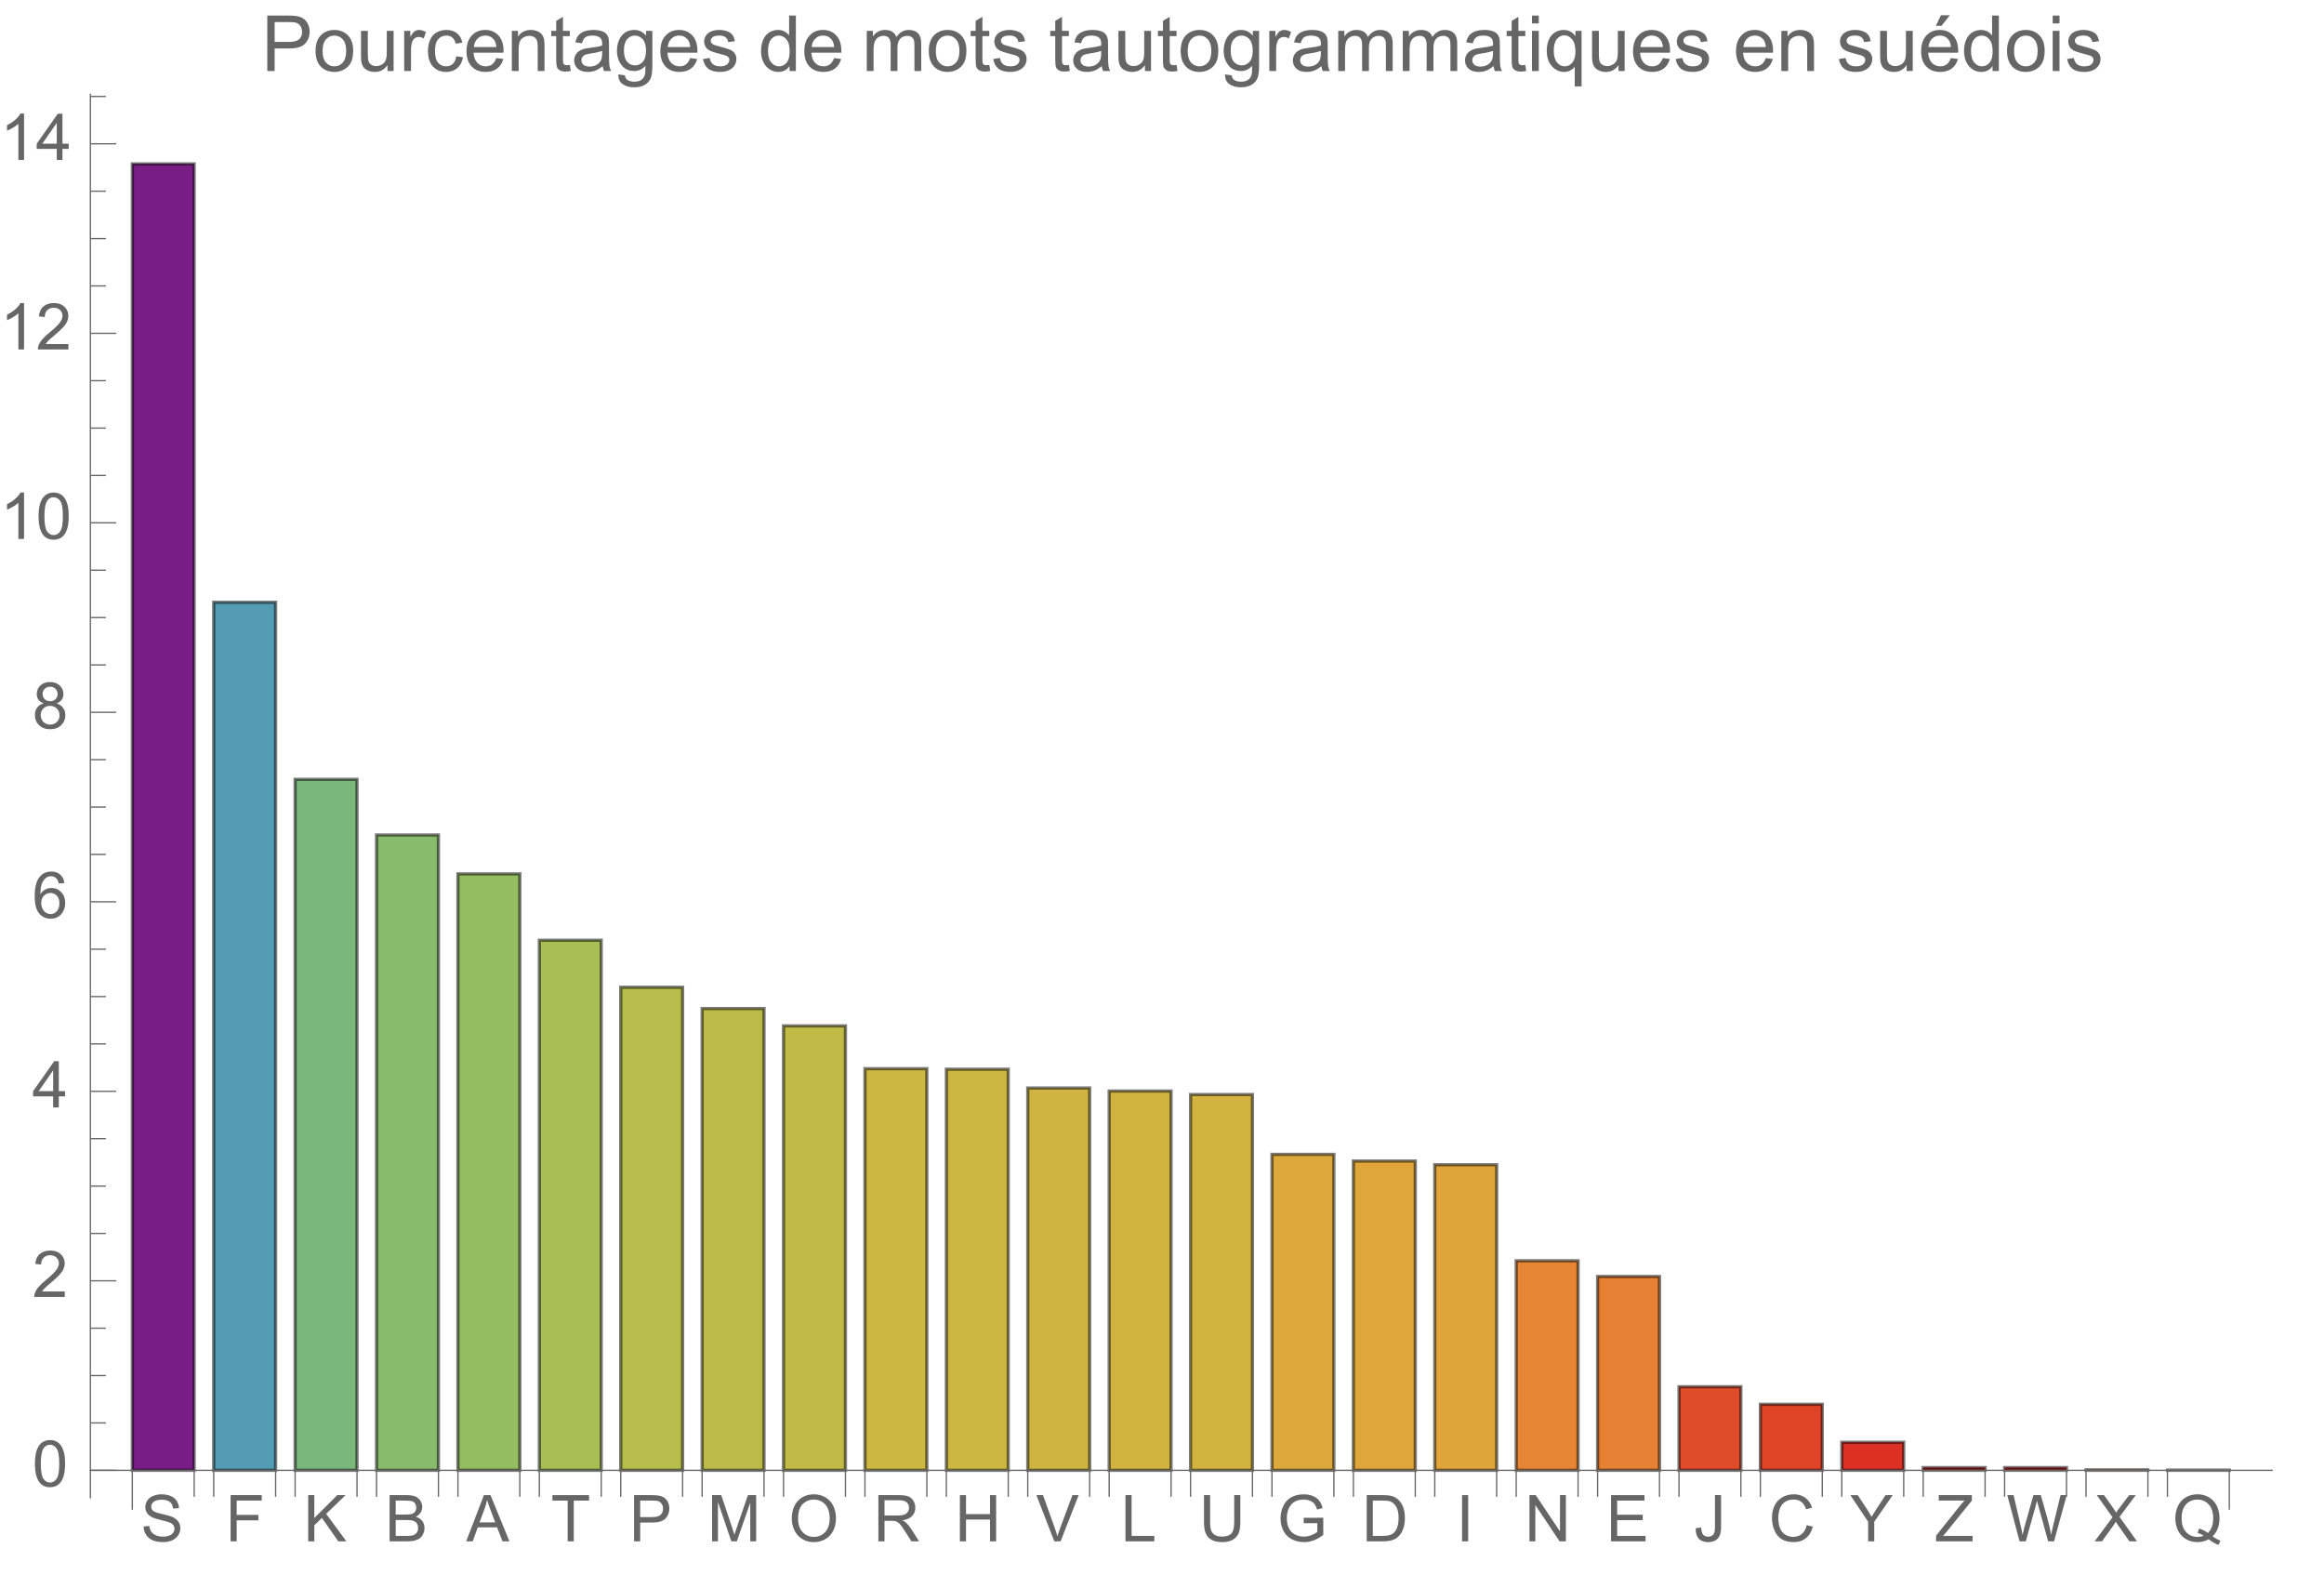 <svg preserveAspectRatio="xMidYMin" viewBox="0 0 360 244" xmlns="http://www.w3.org/2000/svg" xmlns:xlink="http://www.w3.org/1999/xlink"><symbol id="a" overflow="visible"><path d="m.449-2.301.895-.078c.043.359.141.652.293.883.156.23.395.414.723.555.324.145.691.215 1.098.215.363 0 .68-.055.957-.164.277-.105.484-.254.617-.441.137-.188.203-.391.203-.613 0-.223-.066-.418-.195-.586-.129-.168-.344-.309-.645-.422-.191-.074-.617-.191-1.273-.352-.66-.156-1.121-.305-1.383-.445-.34-.18-.598-.402-.766-.668-.168-.266-.25-.562-.25-.891 0-.359.102-.699.309-1.012.203-.312.504-.555.898-.715.395-.164.832-.246 1.312-.246.531 0 1 .086 1.402.258.406.172.719.422.938.754s.336.707.352 1.129l-.91.066c-.047-.453-.215-.793-.496-1.023-.281-.23-.695-.348-1.246-.348-.574 0-.992.105-1.254.316-.262.207-.391.461-.391.758 0 .258.09.469.277.637.184.164.66.336 1.43.508.77.176 1.297.328 1.582.457.418.191.727.434.926.73.195.293.297.633.297 1.016 0 .383-.109.742-.328 1.078-.219.336-.531.598-.941.785-.406.187-.867.281-1.379.281-.648 0-1.191-.094-1.629-.281-.438-.191-.781-.473-1.027-.852-.25-.379-.383-.809-.395-1.289zm0 0"/></symbol><symbol id="b" overflow="visible"><path d="m.82 0v-7.156h4.828v.844h-3.883v2.215h3.359v.848h-3.359v3.25zm0 0"/></symbol><symbol id="c" overflow="visible"><path d="m.734 0v-7.156h.945v3.547l3.555-3.547h1.285l-3.004 2.898 3.133 4.258h-1.25l-2.547-3.625-1.172 1.145v2.48zm0 0"/></symbol><symbol id="d" overflow="visible"><path d="m.734 0v-7.156h2.684c.547 0 .984.07 1.316.215.328.145.59.367.777.668.188.301.277.617.277.945 0 .305-.082.594-.246.867-.168.27-.418.484-.754.652.434.129.766.344 1 .648.234.309.348.668.348 1.086 0 .336-.07.645-.211.934s-.316.512-.527.668c-.207.156-.469.273-.781.352-.312.082-.699.121-1.156.121zm.945-4.148h1.547c.422 0 .723-.031.906-.086.238-.07.422-.188.543-.355.121-.168.184-.375.184-.625 0-.238-.059-.445-.172-.629-.113-.18-.277-.305-.488-.371-.211-.066-.574-.098-1.09-.098h-1.43zm0 3.305h1.781c.305 0 .523-.012.645-.035.219-.039.402-.105.547-.195.148-.09.27-.223.363-.398.094-.176.141-.375.141-.602 0-.27-.07-.5-.203-.695-.137-.199-.328-.336-.57-.418-.242-.078-.594-.117-1.047-.117h-1.656zm0 0"/></symbol><symbol id="e" overflow="visible"><path d="m-.016 0 2.75-7.156h1.02l2.93 7.156h-1.078l-.836-2.168h-2.992l-.785 2.168zm2.066-2.938h2.426l-.746-1.984c-.227-.602-.398-1.098-.508-1.484-.09.461-.219.914-.387 1.367zm0 0"/></symbol><symbol id="f" overflow="visible"><path d="m2.594 0v-6.312h-2.359v-.844h5.672v.844h-2.367v6.312zm0 0"/></symbol><symbol id="g" overflow="visible"><path d="m.773 0v-7.156h2.699c.473 0 .836.02 1.09.066.352.059.645.172.883.336.238.164.43.395.574.691s.215.621.215.977c0 .609-.191 1.121-.578 1.543-.391.422-1.09.633-2.102.633h-1.836v2.91zm.945-3.754h1.852c.609 0 1.047-.113 1.305-.344.258-.227.383-.547.383-.961 0-.301-.074-.555-.227-.77-.152-.211-.352-.352-.598-.422-.16-.043-.453-.062-.883-.062h-1.832zm0 0"/></symbol><symbol id="h" overflow="visible"><path d="m.742 0v-7.156h1.426l1.695 5.066c.156.473.27.824.34 1.059.082-.258.211-.641.383-1.148l1.711-4.977h1.277v7.156h-.914v-5.992l-2.082 5.992h-.852l-2.07-6.094v6.094zm0 0"/></symbol><symbol id="i" overflow="visible"><path d="m.484-3.484c0-1.188.316-2.121.957-2.793.637-.672 1.461-1.008 2.469-1.008.66 0 1.258.156 1.789.473s.934.758 1.211 1.32c.277.566.418 1.207.418 1.922 0 .727-.145 1.375-.438 1.949-.293.574-.711 1.008-1.246 1.301-.535.297-1.117.441-1.738.441-.672 0-1.277-.16-1.805-.488-.531-.324-.934-.77-1.207-1.332-.273-.562-.41-1.16-.41-1.785zm.977.012c0 .863.23 1.543.695 2.039s1.047.746 1.746.746c.711 0 1.297-.25 1.758-.754.461-.5.691-1.211.691-2.133 0-.582-.098-1.09-.293-1.527-.199-.434-.488-.77-.867-1.008-.379-.242-.805-.359-1.277-.359-.668 0-1.246.23-1.73.691-.48.461-.723 1.227-.723 2.305zm0 0"/></symbol><symbol id="j" overflow="visible"><path d="m.785 0v-7.156h3.176c.637 0 1.121.062 1.453.191.332.129.598.355.797.68.199.324.297.688.297 1.082 0 .508-.164.934-.492 1.281s-.836.57-1.523.664c.25.121.441.242.57.359.277.254.539.57.789.949l1.242 1.949h-1.191l-.945-1.488c-.277-.43-.504-.758-.684-.988-.18-.227-.34-.387-.48-.477-.145-.094-.285-.156-.434-.191-.109-.023-.281-.035-.527-.035h-1.098v3.18zm.949-4h2.035c.434 0 .77-.043 1.016-.133.246-.09.43-.234.559-.43.125-.195.188-.41.188-.641 0-.34-.121-.617-.367-.836-.246-.219-.633-.328-1.164-.328h-2.266zm0 0"/></symbol><symbol id="k" overflow="visible"><path d="m.801 0v-7.156h.949v2.938h3.719v-2.938h.945v7.156h-.945v-3.375h-3.719v3.375zm0 0"/></symbol><symbol id="l" overflow="visible"><path d="m2.816 0-2.773-7.156h1.027l1.859 5.199c.148.418.273.805.375 1.172.109-.391.242-.781.387-1.172l1.934-5.199h.969l-2.805 7.156zm0 0"/></symbol><symbol id="m" overflow="visible"><path d="m.734 0v-7.156h.945v6.312h3.523v.844zm0 0"/></symbol><symbol id="n" overflow="visible"><path d="m5.469-7.156h.945v4.133c0 .719-.078 1.293-.242 1.715s-.457.766-.883 1.031c-.422.266-.98.398-1.672.398-.672 0-1.219-.113-1.645-.348-.426-.23-.73-.562-.914-1s-.273-1.039-.273-1.797v-4.133h.949v4.129c0 .621.059 1.078.172 1.375.117.293.316.52.598.68s.625.238 1.031.238c.695 0 1.191-.156 1.488-.473.297-.316.445-.922.445-1.82zm0 0"/></symbol><symbol id="o" overflow="visible"><path d="m4.121-2.809v-.84l3.031-.004v2.656c-.465.371-.945.648-1.441.836-.492.187-1 .281-1.523.281-.703 0-1.34-.148-1.914-.449-.574-.301-1.008-.738-1.301-1.309-.293-.57-.441-1.207-.441-1.91 0-.695.148-1.344.438-1.949.293-.605.711-1.051 1.258-1.344.547-.293 1.176-.441 1.891-.441.516 0 .984.086 1.402.254.418.168.746.398.984.699.238.301.418.691.543 1.172l-.855.234c-.105-.363-.242-.652-.402-.859-.156-.207-.387-.375-.68-.5-.297-.125-.625-.188-.988-.188-.434 0-.809.066-1.121.195-.316.133-.574.305-.766.523-.195.215-.344.449-.453.707-.18.441-.273.922-.273 1.441 0 .637.109 1.172.332 1.602.219.43.539.746.957.953.422.211.867.312 1.34.312.41 0 .809-.078 1.199-.234.391-.156.688-.328.891-.508v-1.332zm0 0"/></symbol><symbol id="p" overflow="visible"><path d="m.773 0v-7.156h2.465c.555 0 .98.031 1.273.102.41.094.762.266 1.051.512.375.32.66.727.848 1.223.188.496.277 1.062.277 1.703 0 .543-.062 1.023-.188 1.445-.129.418-.289.766-.488 1.043-.199.273-.418.488-.652.648-.234.156-.52.277-.855.359-.332.082-.715.121-1.148.121zm.945-.844h1.527c.473 0 .844-.047 1.113-.133.266-.086.48-.211.641-.371.227-.223.398-.527.523-.906s.188-.84.188-1.379c0-.75-.121-1.324-.367-1.727s-.543-.672-.895-.809c-.254-.098-.664-.145-1.227-.145h-1.504zm0 0"/></symbol><symbol id="q" overflow="visible"><path d="m.934 0v-7.156h.945v7.156zm0 0"/></symbol><symbol id="r" overflow="visible"><path d="m.762 0v-7.156h.973l3.758 5.617v-5.617h.91v7.156h-.973l-3.758-5.625v5.625zm0 0"/></symbol><symbol id="s" overflow="visible"><path d="m.789 0v-7.156h5.18v.844h-4.23v2.191h3.961v.84h-3.961v2.438h4.395v.844zm0 0"/></symbol><symbol id="t" overflow="visible"><path d="m.289-2.031.852-.117c.023.547.129.922.309 1.125.184.199.434.301.758.301.238 0 .441-.055.613-.164.172-.109.293-.258.359-.445.062-.188.098-.484.098-.895v-4.93h.945v4.875c0 .602-.07 1.062-.215 1.391-.145.328-.375.582-.691.754-.312.172-.68.258-1.105.258-.629 0-1.109-.18-1.441-.543-.332-.359-.496-.898-.48-1.609zm0 0"/></symbol><symbol id="u" overflow="visible"><path d="m5.879-2.508.949.238c-.199.777-.559 1.371-1.074 1.777-.516.41-1.145.613-1.891.613-.773 0-1.398-.156-1.883-.469-.484-.316-.852-.77-1.105-1.367-.25-.594-.375-1.234-.375-1.918 0-.746.141-1.395.426-1.949.285-.555.691-.977 1.215-1.266.527-.289 1.105-.434 1.734-.434.719 0 1.32.184 1.809.547.488.367.828.879 1.02 1.539l-.93.219c-.168-.52-.41-.898-.727-1.137-.312-.238-.711-.355-1.188-.355-.551 0-1.012.133-1.383.395-.367.262-.629.617-.777 1.062-.148.445-.223.902-.223 1.375 0 .609.086 1.141.266 1.594.176.453.453.793.828 1.02.375.223.777.336 1.215.336.531 0 .98-.152 1.348-.461.367-.305.617-.758.746-1.359zm0 0"/></symbol><symbol id="v" overflow="visible"><path d="m2.789 0v-3.031l-2.758-4.125h1.148l1.414 2.156c.258.402.5.809.727 1.211.215-.375.477-.797.781-1.266l1.387-2.102h1.105l-2.859 4.125v3.031zm0 0"/></symbol><symbol id="w" overflow="visible"><path d="m.199 0v-.879l3.668-4.586c.262-.324.508-.609.742-.848h-3.992v-.844h5.125v.844l-4.02 4.965-.434.504h4.57v.844zm0 0"/></symbol><symbol id="x" overflow="visible"><path d="m2.023 0-1.902-7.156h.973l1.09 4.691c.117.492.219.98.301 1.465.184-.766.289-1.207.324-1.324l1.363-4.832h1.141l1.023 3.621c.258.898.445 1.742.559 2.535.09-.453.211-.973.355-1.559l1.125-4.598h.953l-1.965 7.156h-.914l-1.508-5.453c-.129-.457-.203-.738-.223-.84-.078.328-.148.609-.211.84l-1.52 5.453zm0 0"/></symbol><symbol id="y" overflow="visible"><path d="m.043 0 2.77-3.73-2.441-3.426h1.129l1.297 1.836c.27.379.465.672.578.875.16-.258.348-.531.566-.812l1.441-1.898h1.027l-2.512 3.371 2.707 3.785h-1.172l-1.801-2.555c-.102-.145-.203-.305-.312-.477-.16.258-.273.438-.344.535l-1.797 2.496zm0 0"/></symbol><symbol id="z" overflow="visible"><path d="m6.195-.766c.441.301.844.523 1.219.664l-.281.656c-.516-.184-1.027-.477-1.539-.875-.531.297-1.113.441-1.758.441-.648 0-1.234-.156-1.762-.469-.527-.312-.934-.75-1.219-1.316-.285-.566-.426-1.207-.426-1.914s.145-1.352.43-1.93c.285-.578.695-1.02 1.223-1.324.527-.301 1.121-.453 1.777-.453.66 0 1.254.156 1.785.473.531.312.934.754 1.215 1.316.277.566.414 1.203.414 1.91 0 .59-.086 1.121-.266 1.59-.18.473-.449.883-.812 1.23zm-2.086-1.211c.547.152 1 .379 1.355.684.555-.508.832-1.273.832-2.293 0-.578-.098-1.082-.293-1.516-.199-.434-.484-.77-.863-1.008-.379-.242-.805-.359-1.277-.359-.707 0-1.293.242-1.758.723-.465.484-.699 1.207-.699 2.168 0 .93.23 1.645.691 2.141.461.5 1.047.75 1.766.75.34 0 .656-.062.957-.191-.297-.191-.609-.328-.938-.41zm0 0"/></symbol><symbol id="A" overflow="visible"><path d="m.414-3.531c0-.844.09-1.527.262-2.043.176-.516.434-.914.777-1.191.344-.281.773-.422 1.297-.422.383 0 .719.078 1.008.23.289.156.531.379.719.672.188.289.336.645.445 1.062.109.418.16.984.16 1.691 0 .84-.086 1.52-.258 2.035s-.43.914-.773 1.195c-.344.281-.777.422-1.301.422-.691 0-1.234-.246-1.625-.742-.473-.594-.711-1.566-.711-2.91zm.906 0c0 1.176.137 1.957.41 2.348.277.387.613.582 1.02.582.402 0 .742-.195 1.016-.586.277-.391.414-1.172.414-2.344 0-1.18-.137-1.961-.414-2.348-.273-.387-.617-.582-1.027-.582-.402 0-.727.172-.965.516-.305.434-.453 1.238-.453 2.414zm0 0"/></symbol><symbol id="B" overflow="visible"><path d="m5.035-.844v.844h-4.73c-.008-.211.027-.414.102-.609.121-.324.312-.641.578-.953s.648-.672 1.148-1.086c.777-.637 1.305-1.141 1.578-1.516.273-.371.41-.723.41-1.055 0-.348-.125-.645-.375-.883-.246-.238-.574-.359-.973-.359-.422 0-.762.129-1.016.383-.254.254-.383.605-.387 1.055l-.902-.094c.062-.672.293-1.188.699-1.539.402-.355.945-.531 1.625-.531.688 0 1.23.191 1.629.57.402.383.602.855.602 1.418 0 .285-.059.566-.176.844-.117.277-.312.566-.582.875-.273.305-.723.727-1.355 1.258-.527.441-.867.742-1.016.902-.148.156-.273.316-.371.477zm0 0"/></symbol><symbol id="C" overflow="visible"><path d="m3.234 0v-1.715h-3.109v-.805l3.27-4.637h.715v4.637h.969v.805h-.969v1.715zm0-2.52v-3.227l-2.242 3.227zm0 0"/></symbol><symbol id="D" overflow="visible"><path d="m4.977-5.406-.875.07c-.078-.344-.188-.598-.332-.754-.238-.25-.531-.375-.879-.375-.281 0-.527.078-.738.234-.277.203-.492.496-.652.883-.16.387-.242.941-.25 1.656.211-.324.469-.562.777-.719.305-.156.625-.234.961-.234.586 0 1.086.215 1.496.648.414.43.617.988.617 1.672 0 .449-.098.867-.289 1.254-.195.383-.461.68-.797.883-.34.207-.727.309-1.156.309-.73 0-1.328-.27-1.789-.809-.461-.539-.695-1.426-.695-2.664 0-1.383.258-2.387.766-3.016.445-.547 1.047-.82 1.805-.82.562 0 1.023.156 1.383.473s.574.754.648 1.309zm-3.59 3.086c0 .305.062.594.191.871.129.277.309.488.539.633.234.145.477.215.73.215.371 0 .688-.148.957-.449.266-.301.398-.707.398-1.219 0-.496-.133-.887-.395-1.172-.262-.285-.598-.426-.996-.426s-.734.141-1.012.426c-.277.285-.414.66-.414 1.121zm0 0"/></symbol><symbol id="E" overflow="visible"><path d="m1.766-3.883c-.363-.133-.633-.324-.809-.57s-.262-.543-.262-.891c0-.52.184-.957.559-1.312s.875-.531 1.496-.531c.625 0 1.125.18 1.508.543.383.363.57.805.57 1.328 0 .332-.086.621-.262.867-.172.246-.438.434-.793.566.441.145.773.375 1.004.695.23.32.344.699.344 1.141 0 .613-.215 1.129-.648 1.543-.434.418-1.004.625-1.707.625-.707 0-1.277-.207-1.711-.625-.434-.418-.648-.941-.648-1.566 0-.465.117-.855.352-1.168.238-.316.574-.531 1.008-.645zm-.172-1.488c0 .34.105.613.324.832.219.215.504.32.852.32.34 0 .613-.105.832-.32.215-.211.324-.473.324-.781 0-.324-.113-.594-.336-.816-.223-.219-.5-.328-.832-.328-.336 0-.613.105-.836.324-.219.215-.328.469-.328.77zm-.285 3.305c0 .25.059.496.18.73.117.234.293.414.527.543.234.129.488.191.758.191.422 0 .766-.133 1.039-.406.273-.27.41-.613.41-1.027 0-.426-.141-.773-.422-1.051-.281-.277-.633-.414-1.059-.414-.414 0-.754.137-1.027.41-.27.273-.406.613-.406 1.023zm0 0"/></symbol><symbol id="F" overflow="visible"><path d="m3.727 0h-.879v-5.602c-.211.203-.488.406-.832.605-.344.203-.652.355-.926.457v-.852c.492-.23.922-.512 1.289-.84.367-.328.629-.648.781-.957h.566zm0 0"/></symbol><symbol id="G" overflow="visible"><path d="m.926 0v-8.59h3.238c.57 0 1.008.027 1.309.082.422.07.777.203 1.059.402.285.195.516.473.691.828.172.355.262.746.262 1.172 0 .73-.234 1.348-.699 1.855-.465.504-1.305.758-2.52.758h-2.203v3.492zm1.137-4.508h2.219c.734 0 1.258-.133 1.566-.406.309-.273.465-.66.465-1.156 0-.359-.094-.668-.273-.922-.184-.258-.422-.426-.719-.508-.191-.051-.547-.078-1.062-.078h-2.195zm0 0"/></symbol><symbol id="H" overflow="visible"><path d="m.398-3.109c0-1.152.32-2.008.961-2.562.535-.461 1.188-.691 1.957-.691.855 0 1.555.281 2.098.84.543.562.812 1.336.812 2.324 0 .801-.117 1.43-.359 1.891-.238.457-.59.816-1.047 1.066-.461.254-.961.383-1.504.383-.871 0-1.574-.281-2.113-.836-.535-.559-.805-1.367-.805-2.414zm1.086 0c0 .797.172 1.391.52 1.789.348.395.785.594 1.312.594.523 0 .957-.199 1.309-.598.348-.398.52-1.004.52-1.824 0-.77-.176-1.352-.523-1.746-.352-.398-.785-.598-1.305-.598-.527 0-.965.199-1.312.594-.348.395-.52.992-.52 1.789zm0 0"/></symbol><symbol id="I" overflow="visible"><path d="m4.867 0v-.914c-.484.703-1.141 1.055-1.973 1.055-.367 0-.711-.07-1.027-.211-.32-.141-.555-.316-.711-.531-.152-.211-.262-.473-.324-.781-.043-.207-.066-.535-.066-.984v-3.855h1.055v3.449c0 .551.023.922.066 1.117.066.277.207.492.422.652.215.156.48.238.797.238.316 0 .613-.082.891-.246.277-.16.473-.383.59-.66.113-.281.172-.688.172-1.219v-3.332h1.055v6.223zm0 0"/></symbol><symbol id="J" overflow="visible"><path d="m.781 0v-6.223h.945v.941c.242-.441.469-.73.672-.871.207-.141.43-.211.68-.211.355 0 .715.113 1.082.34l-.363.977c-.258-.152-.516-.227-.773-.227-.23 0-.438.07-.621.207-.184.141-.316.332-.395.578-.117.375-.172.785-.172 1.23v3.258zm0 0"/></symbol><symbol id="K" overflow="visible"><path d="m4.852-2.281 1.039.137c-.113.715-.406 1.273-.871 1.68-.469.402-1.043.605-1.723.605-.852 0-1.535-.277-2.051-.836-.52-.555-.777-1.352-.777-2.391 0-.672.109-1.262.336-1.766.223-.504.559-.883 1.016-1.133.453-.254.949-.379 1.484-.379.676 0 1.227.172 1.656.512.43.344.707.828.828 1.457l-1.023.16c-.098-.418-.273-.734-.52-.945-.25-.211-.551-.316-.902-.316-.531 0-.961.191-1.293.57-.332.383-.496.984-.496 1.809 0 .836.156 1.445.477 1.82.32.379.742.57 1.258.57.414 0 .758-.125 1.035-.383.277-.254.453-.641.527-1.172zm0 0"/></symbol><symbol id="L" overflow="visible"><path d="m5.051-2.004 1.09.137c-.172.637-.492 1.129-.953 1.48-.465.352-1.062.527-1.781.527-.91 0-1.633-.281-2.168-.84-.531-.562-.801-1.348-.801-2.359 0-1.047.273-1.859.812-2.438s1.234-.867 2.094-.867c.832 0 1.516.285 2.039.848.527.566.793 1.367.793 2.391 0 .062-.004.156-.004.281h-4.641c.039.684.23 1.211.578 1.57.348.363.781.547 1.301.547.387 0 .715-.102.988-.305.273-.203.492-.527.652-.973zm-3.465-1.707h3.477c-.047-.523-.18-.914-.398-1.176-.336-.406-.773-.609-1.305-.609-.484 0-.895.16-1.223.488-.332.324-.512.758-.551 1.297zm0 0"/></symbol><symbol id="M" overflow="visible"><path d="m.789 0v-6.223h.953v.887c.457-.684 1.117-1.027 1.977-1.027.375 0 .723.066 1.035.203.316.133.551.309.707.527s.266.48.328.781c.039.195.059.539.059 1.023v3.828h-1.055v-3.785c0-.43-.043-.75-.121-.965-.082-.211-.23-.383-.438-.508-.211-.129-.453-.191-.734-.191-.449 0-.84.145-1.164.426-.328.285-.492.828-.492 1.625v3.398zm0 0"/></symbol><symbol id="N" overflow="visible"><path d="m3.094-.945.152.934c-.297.062-.562.094-.797.094-.383 0-.68-.059-.891-.184-.211-.121-.359-.277-.445-.477-.086-.195-.129-.609-.129-1.242v-3.582h-.773v-.82h.773v-1.543l1.047-.633v2.176h1.062v.82h-1.062v3.637c0 .301.02.496.059.582.035.086.098.152.18.207.086.051.207.074.363.074.117 0 .27-.012.461-.043zm0 0"/></symbol><symbol id="O" overflow="visible"><path d="m4.852-.766c-.391.332-.766.562-1.129.703-.359.137-.746.203-1.16.203-.684 0-1.211-.168-1.578-.5-.367-.336-.551-.762-.551-1.281 0-.305.07-.582.207-.836.141-.25.32-.453.547-.605.223-.152.477-.27.758-.348.207-.055.52-.105.938-.156.852-.102 1.477-.223 1.883-.363.004-.145.004-.238.004-.277 0-.43-.098-.73-.301-.906-.27-.238-.668-.359-1.199-.359-.496 0-.863.09-1.098.262-.238.176-.414.48-.523.926l-1.031-.141c.094-.441.246-.801.461-1.07.215-.273.523-.48.93-.629.406-.145.879-.219 1.414-.219.531 0 .961.062 1.297.188.332.125.574.281.73.473.156.188.266.43.328.719.035.18.051.5.051.969v1.406c0 .98.023 1.602.07 1.863.043.258.133.508.266.746h-1.102c-.109-.219-.18-.477-.211-.766zm-.086-2.359c-.383.156-.961.289-1.727.398-.434.062-.738.133-.918.211-.18.078-.316.195-.418.344-.098.152-.145.32-.145.5 0 .281.105.516.32.703.211.188.523.281.934.281.406 0 .766-.086 1.086-.266.316-.176.547-.422.695-.727.113-.238.172-.594.172-1.055zm0 0"/></symbol><symbol id="P" overflow="visible"><path d="m.598.516 1.027.152c.043.316.16.547.355.691.262.195.621.293 1.074.293.488 0 .863-.098 1.129-.293s.445-.469.539-.82c.055-.215.082-.664.074-1.352-.461.543-1.031.812-1.719.812-.855 0-1.52-.309-1.988-.926-.469-.617-.703-1.355-.703-2.223 0-.594.105-1.141.324-1.641.215-.504.523-.891.934-1.164.406-.273.887-.41 1.438-.41.734 0 1.34.297 1.816.891v-.75h.973v5.379c0 .969-.098 1.656-.297 2.059-.195.406-.508.723-.938.957-.426.234-.953.352-1.578.352-.742 0-1.34-.164-1.801-.5-.457-.332-.676-.836-.66-1.508zm.871-3.738c0 .816.164 1.41.488 1.785s.73.562 1.219.562c.484 0 .891-.184 1.219-.559.328-.371.492-.957.492-1.754 0-.762-.168-1.336-.508-1.723-.336-.387-.746-.582-1.223-.582-.469 0-.867.191-1.195.574-.328.379-.492.945-.492 1.695zm0 0"/></symbol><symbol id="Q" overflow="visible"><path d="m.367-1.859 1.047-.164c.059.418.219.742.488.961.266.223.641.336 1.121.336.484 0 .844-.098 1.078-.297.234-.195.352-.43.352-.695 0-.238-.102-.422-.312-.562-.145-.094-.5-.211-1.078-.355-.773-.195-1.309-.363-1.605-.508-.301-.141-.527-.34-.68-.59-.156-.254-.23-.531-.23-.836 0-.277.062-.535.188-.77.129-.238.301-.434.52-.59.164-.121.387-.223.672-.309.281-.082.586-.125.91-.125.488 0 .918.07 1.285.211.371.141.645.332.816.57.176.242.297.562.367.965l-1.031.141c-.047-.32-.184-.57-.41-.75-.223-.18-.543-.27-.949-.27-.484 0-.832.082-1.039.238-.207.16-.312.352-.312.562 0 .137.047.262.133.371.086.113.219.207.402.281.105.039.418.129.934.27.746.199 1.266.363 1.559.488.297.129.527.312.695.555.168.242.254.543.254.902 0 .352-.105.684-.309.992-.207.312-.504.551-.887.723-.387.168-.828.254-1.312.254-.809 0-1.426-.168-1.852-.504-.422-.336-.695-.832-.812-1.496zm0 0"/></symbol><symbol id="R" overflow="visible"><path d="m4.828 0v-.785c-.395.617-.977.926-1.742.926-.496 0-.949-.137-1.367-.41-.414-.273-.738-.656-.965-1.145-.23-.492-.344-1.055-.344-1.691 0-.621.105-1.184.309-1.691.207-.504.52-.891.934-1.164.414-.27.879-.402 1.387-.402.375 0 .711.078 1.004.238.293.156.531.363.715.617v-3.082h1.047v8.59zm-3.336-3.105c0 .797.172 1.395.508 1.785.336.395.73.594 1.188.594.461 0 .852-.188 1.176-.566.32-.375.48-.949.48-1.723 0-.852-.164-1.477-.492-1.875-.328-.398-.73-.602-1.211-.602-.469 0-.859.195-1.176.578-.312.383-.473.984-.473 1.809zm0 0"/></symbol><symbol id="S" overflow="visible"><path d="m.789 0v-6.223h.945v.871c.195-.305.453-.547.781-.734.324-.184.691-.277 1.105-.277.461 0 .84.098 1.133.285.297.191.504.461.625.805.492-.727 1.133-1.09 1.922-1.09.617 0 1.09.172 1.426.512.332.344.496.867.496 1.578v4.273h-1.051v-3.922c0-.422-.031-.723-.102-.91-.066-.184-.191-.332-.371-.449-.18-.113-.391-.168-.633-.168-.438 0-.801.145-1.09.438-.289.289-.434.754-.434 1.395v3.617h-1.055v-4.043c0-.469-.086-.82-.258-1.055s-.453-.352-.844-.352c-.297 0-.57.078-.824.234-.25.156-.434.387-.547.684-.113.301-.172.734-.172 1.305v3.227zm0 0"/></symbol><symbol id="T" overflow="visible"><path d="m.797-7.375v-1.215h1.055v1.215zm0 7.375v-6.223h1.055v6.223zm0 0"/></symbol><symbol id="U" overflow="visible"><path d="m4.758 2.383v-3.047c-.164.23-.395.422-.688.578-.297.152-.609.227-.941.227-.738 0-1.375-.297-1.906-.883-.535-.59-.801-1.398-.801-2.43 0-.625.109-1.184.324-1.68.219-.496.531-.871.945-1.129.41-.254.863-.383 1.355-.383.77 0 1.375.324 1.816.973v-.832h.949v8.605zm-3.25-5.512c0 .801.164 1.402.5 1.801.336.402.742.602 1.211.602.449 0 .836-.191 1.156-.57.324-.383.488-.961.488-1.738 0-.828-.172-1.449-.512-1.871-.344-.418-.742-.625-1.203-.625-.457 0-.848.195-1.164.582-.32.391-.477.996-.477 1.82zm0 0"/></symbol><symbol id="V" overflow="visible"><path d="m5.051-2.004 1.09.137c-.172.637-.492 1.129-.953 1.48-.465.352-1.062.527-1.781.527-.91 0-1.633-.281-2.168-.84-.531-.562-.801-1.348-.801-2.359 0-1.047.273-1.859.812-2.438s1.234-.867 2.094-.867c.832 0 1.516.285 2.039.848.527.566.793 1.367.793 2.391 0 .062-.004.156-.004.281h-4.641c.039.684.23 1.211.578 1.57.348.363.781.547 1.301.547.387 0 .715-.102.988-.305.273-.203.492-.527.652-.973zm-3.465-1.707h3.477c-.047-.523-.18-.914-.398-1.176-.336-.406-.773-.609-1.305-.609-.484 0-.895.16-1.223.488-.332.324-.512.758-.551 1.297zm1.141-3.285.777-1.641h1.383l-1.289 1.641zm0 0"/></symbol><g transform="translate(-66 -5)"><path d="m86.496 232.723v-202.344h9.586v202.344zm0 0" fill="#781c86" stroke="#781c86" stroke-linecap="square" stroke-miterlimit="3.25" stroke-width=".03"/><path d="m86.496 232.723v-202.344h9.586v202.344zm0 0" style="fill:none;stroke-width:.5;stroke-linecap:square;stroke:#000;stroke-opacity:.518;stroke-miterlimit:3.25"/><path d="m99.105 232.723v-134.445h9.59v134.445zm0 0" fill="#539cb4" stroke="#539cb4" stroke-linecap="square" stroke-miterlimit="3.25" stroke-width=".03"/><path d="m99.105 232.723v-134.445h9.59v134.445zm0 0" style="fill:none;stroke-width:.5;stroke-linecap:square;stroke:#000;stroke-opacity:.518;stroke-miterlimit:3.25"/><path d="m111.715 232.723v-107.02h9.59v107.02zm0 0" fill="#79b77c" stroke="#79b77c" stroke-linecap="square" stroke-miterlimit="3.25" stroke-width=".03"/><path d="m111.715 232.723v-107.02h9.59v107.02zm0 0" style="fill:none;stroke-width:.5;stroke-linecap:square;stroke:#000;stroke-opacity:.518;stroke-miterlimit:3.25"/><path d="m124.328 232.723v-98.406h9.586v98.406zm0 0" fill="#88bb6c" stroke="#88bb6c" stroke-linecap="square" stroke-miterlimit="3.25" stroke-width=".03"/><path d="m124.328 232.723v-98.406h9.586v98.406zm0 0" style="fill:none;stroke-width:.5;stroke-linecap:square;stroke:#000;stroke-opacity:.518;stroke-miterlimit:3.25"/><path d="m136.938 232.723v-92.379h9.586v92.379zm0 0" fill="#94bd62" stroke="#94bd62" stroke-linecap="square" stroke-miterlimit="3.25" stroke-width=".03"/><path d="m136.938 232.723v-92.379h9.586v92.379zm0 0" style="fill:none;stroke-width:.5;stroke-linecap:square;stroke:#000;stroke-opacity:.518;stroke-miterlimit:3.25"/><path d="m149.547 232.723v-82.102h9.586v82.102zm0 0" fill="#a8bd54" stroke="#a8bd54" stroke-linecap="square" stroke-miterlimit="3.25" stroke-width=".03"/><path d="m149.547 232.723v-82.102h9.586v82.102zm0 0" style="fill:none;stroke-width:.5;stroke-linecap:square;stroke:#000;stroke-opacity:.518;stroke-miterlimit:3.25"/><path d="m162.156 232.723v-74.816h9.586v74.816zm0 0" fill="#b6bd4b" stroke="#b6bd4b" stroke-linecap="square" stroke-miterlimit="3.25" stroke-width=".03"/><path d="m162.156 232.723v-74.816h9.586v74.816zm0 0" style="fill:none;stroke-width:.5;stroke-linecap:square;stroke:#000;stroke-opacity:.518;stroke-miterlimit:3.25"/><path d="m174.766 232.723v-71.516h9.586v71.516zm0 0" fill="#bcbb49" stroke="#bcbb49" stroke-linecap="square" stroke-miterlimit="3.25" stroke-width=".03"/><path d="m174.766 232.723v-71.516h9.586v71.516zm0 0" style="fill:none;stroke-width:.5;stroke-linecap:square;stroke:#000;stroke-opacity:.518;stroke-miterlimit:3.25"/><path d="m187.375 232.723v-68.836h9.59v68.836zm0 0" fill="#c1ba47" stroke="#c1ba47" stroke-linecap="square" stroke-miterlimit="3.25" stroke-width=".03"/><path d="m187.375 232.723v-68.836h9.59v68.836zm0 0" style="fill:none;stroke-width:.5;stroke-linecap:square;stroke:#000;stroke-opacity:.518;stroke-miterlimit:3.25"/><path d="m199.984 232.723v-62.211h9.59v62.211zm0 0" fill="#ccb742" stroke="#ccb742" stroke-linecap="square" stroke-miterlimit="3.25" stroke-width=".03"/><path d="m199.984 232.723v-62.211h9.59v62.211zm0 0" style="fill:none;stroke-width:.5;stroke-linecap:square;stroke:#000;stroke-opacity:.518;stroke-miterlimit:3.25"/><path d="m212.598 232.723v-62.125h9.586v62.125zm0 0" fill="#ccb742" stroke="#ccb742" stroke-linecap="square" stroke-miterlimit="3.25" stroke-width=".03"/><path d="m212.598 232.723v-62.125h9.586v62.125zm0 0" style="fill:none;stroke-width:.5;stroke-linecap:square;stroke:#000;stroke-opacity:.518;stroke-miterlimit:3.25"/><path d="m225.207 232.723v-59.215h9.586v59.215zm0 0" fill="#d0b441" stroke="#d0b441" stroke-linecap="square" stroke-miterlimit="3.25" stroke-width=".03"/><path d="m225.207 232.723v-59.215h9.586v59.215zm0 0" style="fill:none;stroke-width:.5;stroke-linecap:square;stroke:#000;stroke-opacity:.518;stroke-miterlimit:3.25"/><path d="m237.816 232.723v-58.742h9.586v58.742zm0 0" fill="#d1b340" stroke="#d1b340" stroke-linecap="square" stroke-miterlimit="3.25" stroke-width=".03"/><path d="m237.816 232.723v-58.742h9.586v58.742zm0 0" style="fill:none;stroke-width:.5;stroke-linecap:square;stroke:#000;stroke-opacity:.518;stroke-miterlimit:3.25"/><path d="m250.426 232.723v-58.203h9.586v58.203zm0 0" fill="#d2b340" stroke="#d2b340" stroke-linecap="square" stroke-miterlimit="3.25" stroke-width=".03"/><path d="m250.426 232.723v-58.203h9.586v58.203zm0 0" style="fill:none;stroke-width:.5;stroke-linecap:square;stroke:#000;stroke-opacity:.518;stroke-miterlimit:3.25"/><path d="m263.035 232.723v-48.938h9.59v48.938zm0 0" fill="#dda83c" stroke="#dda83c" stroke-linecap="square" stroke-miterlimit="3.25" stroke-width=".03"/><path d="m263.035 232.723v-48.938h9.59v48.938zm0 0" style="fill:none;stroke-width:.5;stroke-linecap:square;stroke:#000;stroke-opacity:.518;stroke-miterlimit:3.25"/><path d="m275.645 232.723v-47.902h9.59v47.902zm0 0" fill="#dea63b" stroke="#dea63b" stroke-linecap="square" stroke-miterlimit="3.25" stroke-width=".03"/><path d="m275.645 232.723v-47.902h9.59v47.902zm0 0" style="fill:none;stroke-width:.5;stroke-linecap:square;stroke:#000;stroke-opacity:.518;stroke-miterlimit:3.25"/><path d="m288.254 232.723v-47.328h9.59v47.328zm0 0" fill="#dfa53b" stroke="#dfa53b" stroke-linecap="square" stroke-miterlimit="3.25" stroke-width=".03"/><path d="m288.254 232.723v-47.328h9.59v47.328zm0 0" style="fill:none;stroke-width:.5;stroke-linecap:square;stroke:#000;stroke-opacity:.518;stroke-miterlimit:3.25"/><path d="m300.867 232.723v-32.457h9.586v32.457zm0 0" fill="#e68634" stroke="#e68634" stroke-linecap="square" stroke-miterlimit="3.25" stroke-width=".03"/><path d="m300.867 232.723v-32.457h9.586v32.457zm0 0" style="fill:none;stroke-width:.5;stroke-linecap:square;stroke:#000;stroke-opacity:.518;stroke-miterlimit:3.25"/><path d="m313.477 232.723v-30.023h9.586v30.023zm0 0" fill="#e68033" stroke="#e68033" stroke-linecap="square" stroke-miterlimit="3.25" stroke-width=".03"/><path d="m313.477 232.723v-30.023h9.586v30.023zm0 0" style="fill:none;stroke-width:.5;stroke-linecap:square;stroke:#000;stroke-opacity:.518;stroke-miterlimit:3.25"/><path d="m326.086 232.723v-12.949h9.586v12.949zm0 0" fill="#e04c29" stroke="#e04c29" stroke-linecap="square" stroke-miterlimit="3.25" stroke-width=".03"/><path d="m326.086 232.723v-12.949h9.586v12.949zm0 0" style="fill:none;stroke-width:.5;stroke-linecap:square;stroke:#000;stroke-opacity:.518;stroke-miterlimit:3.25"/><path d="m338.695 232.723v-10.23h9.586v10.23zm0 0" fill="#df4328" stroke="#df4328" stroke-linecap="square" stroke-miterlimit="3.25" stroke-width=".03"/><path d="m338.695 232.723v-10.23h9.586v10.23zm0 0" style="fill:none;stroke-width:.5;stroke-linecap:square;stroke:#000;stroke-opacity:.518;stroke-miterlimit:3.25"/><path d="m351.305 232.723v-4.348h9.59v4.348zm0 0" fill="#dc3024" stroke="#dc3024" stroke-linecap="square" stroke-miterlimit="3.25" stroke-width=".03"/><path d="m351.305 232.723v-4.348h9.59v4.348zm0 0" style="fill:none;stroke-width:.5;stroke-linecap:square;stroke:#000;stroke-opacity:.518;stroke-miterlimit:3.25"/><path d="m363.914 232.723v-.426h9.59v.426zm0 0" fill="#db2322" stroke="#db2322" stroke-linecap="square" stroke-miterlimit="3.25" stroke-width=".03"/><path d="m363.914 232.723v-.426h9.59v.426zm0 0" style="fill:none;stroke-width:.5;stroke-linecap:square;stroke:#000;stroke-opacity:.518;stroke-miterlimit:3.25"/><path d="m376.527 232.723v-.426h9.586v.426zm0 0" fill="#db2322" stroke="#db2322" stroke-linecap="square" stroke-miterlimit="3.25" stroke-width=".03"/><path d="m376.527 232.723v-.426h9.586v.426zm0 0" style="fill:none;stroke-width:.5;stroke-linecap:square;stroke:#000;stroke-opacity:.518;stroke-miterlimit:3.25"/><path d="m389.137 232.723v-.074h9.586v.074zm0 0" fill="#db2222" stroke="#db2222" stroke-linecap="square" stroke-miterlimit="3.25" stroke-width=".03"/><path d="m389.137 232.723v-.074h9.586v.074zm0 0" style="fill:none;stroke-width:.5;stroke-linecap:square;stroke:#000;stroke-opacity:.518;stroke-miterlimit:3.25"/><path d="m401.746 232.723v-.039h9.586v.039zm0 0" fill="#db2122" stroke="#db2122" stroke-linecap="square" stroke-miterlimit="3.25" stroke-width=".03"/><path d="m401.746 232.723v-.039h9.586v.039zm0 0" style="fill:none;stroke-width:.5;stroke-linecap:square;stroke:#000;stroke-opacity:.518;stroke-miterlimit:3.25"/><path d="m80 232.723h337.961" fill="none" stroke="#666" stroke-linecap="square" stroke-miterlimit="3.25" stroke-width=".2"/><path d="m86.496 232.723v6" fill="none" stroke="#666" stroke-linecap="square" stroke-miterlimit="3.25" stroke-width=".2"/><path d="m411.332 232.723v6" fill="none" stroke="#666" stroke-linecap="square" stroke-miterlimit="3.25" stroke-width=".2"/><path d="m96.082 232.723v4" fill="none" stroke="#666" stroke-linecap="square" stroke-miterlimit="3.25" stroke-width=".2"/><path d="m99.105 232.723v4" fill="none" stroke="#666" stroke-linecap="square" stroke-miterlimit="3.25" stroke-width=".2"/><path d="m108.695 232.723v4" fill="none" stroke="#666" stroke-linecap="square" stroke-miterlimit="3.25" stroke-width=".2"/><path d="m111.715 232.723v4" fill="none" stroke="#666" stroke-linecap="square" stroke-miterlimit="3.25" stroke-width=".2"/><path d="m121.305 232.723v4" fill="none" stroke="#666" stroke-linecap="square" stroke-miterlimit="3.25" stroke-width=".2"/><path d="m124.328 232.723v4" fill="none" stroke="#666" stroke-linecap="square" stroke-miterlimit="3.25" stroke-width=".2"/><path d="m133.914 232.723v4" fill="none" stroke="#666" stroke-linecap="square" stroke-miterlimit="3.25" stroke-width=".2"/><path d="m136.938 232.723v4" fill="none" stroke="#666" stroke-linecap="square" stroke-miterlimit="3.25" stroke-width=".2"/><path d="m146.523 232.723v4" fill="none" stroke="#666" stroke-linecap="square" stroke-miterlimit="3.25" stroke-width=".2"/><path d="m149.547 232.723v4" fill="none" stroke="#666" stroke-linecap="square" stroke-miterlimit="3.25" stroke-width=".2"/><path d="m159.133 232.723v4" fill="none" stroke="#666" stroke-linecap="square" stroke-miterlimit="3.25" stroke-width=".2"/><path d="m162.156 232.723v4" fill="none" stroke="#666" stroke-linecap="square" stroke-miterlimit="3.25" stroke-width=".2"/><path d="m171.742 232.723v4" fill="none" stroke="#666" stroke-linecap="square" stroke-miterlimit="3.25" stroke-width=".2"/><path d="m174.766 232.723v4" fill="none" stroke="#666" stroke-linecap="square" stroke-miterlimit="3.25" stroke-width=".2"/><path d="m184.352 232.723v4" fill="none" stroke="#666" stroke-linecap="square" stroke-miterlimit="3.25" stroke-width=".2"/><path d="m187.375 232.723v4" fill="none" stroke="#666" stroke-linecap="square" stroke-miterlimit="3.25" stroke-width=".2"/><path d="m196.965 232.723v4" fill="none" stroke="#666" stroke-linecap="square" stroke-miterlimit="3.25" stroke-width=".2"/><path d="m199.984 232.723v4" fill="none" stroke="#666" stroke-linecap="square" stroke-miterlimit="3.25" stroke-width=".2"/><path d="m209.574 232.723v4" fill="none" stroke="#666" stroke-linecap="square" stroke-miterlimit="3.25" stroke-width=".2"/><path d="m212.598 232.723v4" fill="none" stroke="#666" stroke-linecap="square" stroke-miterlimit="3.25" stroke-width=".2"/><path d="m222.184 232.723v4" fill="none" stroke="#666" stroke-linecap="square" stroke-miterlimit="3.25" stroke-width=".2"/><path d="m225.207 232.723v4" fill="none" stroke="#666" stroke-linecap="square" stroke-miterlimit="3.25" stroke-width=".2"/><path d="m234.793 232.723v4" fill="none" stroke="#666" stroke-linecap="square" stroke-miterlimit="3.25" stroke-width=".2"/><path d="m237.816 232.723v4" fill="none" stroke="#666" stroke-linecap="square" stroke-miterlimit="3.25" stroke-width=".2"/><path d="m247.402 232.723v4" fill="none" stroke="#666" stroke-linecap="square" stroke-miterlimit="3.25" stroke-width=".2"/><path d="m250.426 232.723v4" fill="none" stroke="#666" stroke-linecap="square" stroke-miterlimit="3.25" stroke-width=".2"/><path d="m260.012 232.723v4" fill="none" stroke="#666" stroke-linecap="square" stroke-miterlimit="3.25" stroke-width=".2"/><path d="m263.035 232.723v4" fill="none" stroke="#666" stroke-linecap="square" stroke-miterlimit="3.25" stroke-width=".2"/><path d="m272.625 232.723v4" fill="none" stroke="#666" stroke-linecap="square" stroke-miterlimit="3.25" stroke-width=".2"/><path d="m275.645 232.723v4" fill="none" stroke="#666" stroke-linecap="square" stroke-miterlimit="3.25" stroke-width=".2"/><path d="m285.234 232.723v4" fill="none" stroke="#666" stroke-linecap="square" stroke-miterlimit="3.25" stroke-width=".2"/><path d="m288.254 232.723v4" fill="none" stroke="#666" stroke-linecap="square" stroke-miterlimit="3.25" stroke-width=".2"/><path d="m297.844 232.723v4" fill="none" stroke="#666" stroke-linecap="square" stroke-miterlimit="3.25" stroke-width=".2"/><path d="m300.867 232.723v4" fill="none" stroke="#666" stroke-linecap="square" stroke-miterlimit="3.25" stroke-width=".2"/><path d="m310.453 232.723v4" fill="none" stroke="#666" stroke-linecap="square" stroke-miterlimit="3.25" stroke-width=".2"/><path d="m313.477 232.723v4" fill="none" stroke="#666" stroke-linecap="square" stroke-miterlimit="3.25" stroke-width=".2"/><path d="m323.062 232.723v4" fill="none" stroke="#666" stroke-linecap="square" stroke-miterlimit="3.25" stroke-width=".2"/><path d="m326.086 232.723v4" fill="none" stroke="#666" stroke-linecap="square" stroke-miterlimit="3.25" stroke-width=".2"/><path d="m335.672 232.723v4" fill="none" stroke="#666" stroke-linecap="square" stroke-miterlimit="3.25" stroke-width=".2"/><path d="m338.695 232.723v4" fill="none" stroke="#666" stroke-linecap="square" stroke-miterlimit="3.25" stroke-width=".2"/><path d="m348.281 232.723v4" fill="none" stroke="#666" stroke-linecap="square" stroke-miterlimit="3.25" stroke-width=".2"/><path d="m351.305 232.723v4" fill="none" stroke="#666" stroke-linecap="square" stroke-miterlimit="3.25" stroke-width=".2"/><path d="m360.895 232.723v4" fill="none" stroke="#666" stroke-linecap="square" stroke-miterlimit="3.25" stroke-width=".2"/><path d="m363.914 232.723v4" fill="none" stroke="#666" stroke-linecap="square" stroke-miterlimit="3.25" stroke-width=".2"/><path d="m373.504 232.723v4" fill="none" stroke="#666" stroke-linecap="square" stroke-miterlimit="3.25" stroke-width=".2"/><path d="m376.527 232.723v4" fill="none" stroke="#666" stroke-linecap="square" stroke-miterlimit="3.25" stroke-width=".2"/><path d="m386.113 232.723v4" fill="none" stroke="#666" stroke-linecap="square" stroke-miterlimit="3.25" stroke-width=".2"/><path d="m389.137 232.723v4" fill="none" stroke="#666" stroke-linecap="square" stroke-miterlimit="3.25" stroke-width=".2"/><path d="m398.723 232.723v4" fill="none" stroke="#666" stroke-linecap="square" stroke-miterlimit="3.25" stroke-width=".2"/><path d="m401.746 232.723v4" fill="none" stroke="#666" stroke-linecap="square" stroke-miterlimit="3.25" stroke-width=".2"/></g><use fill="#666" x="21.79" xlink:href="#a" y="238.722"/><use fill="#666" x="34.9" xlink:href="#b" y="238.722"/><use fill="#666" x="47.01" xlink:href="#c" y="238.722"/><use fill="#666" x="59.62" xlink:href="#d" y="238.722"/><use fill="#666" x="72.23" xlink:href="#e" y="238.722"/><use fill="#666" x="85.34" xlink:href="#f" y="238.722"/><use fill="#666" x="97.45" xlink:href="#g" y="238.722"/><use fill="#666" x="109.56" xlink:href="#h" y="238.722"/><use fill="#666" x="122.17" xlink:href="#i" y="238.722"/><use fill="#666" x="135.28" xlink:href="#j" y="238.722"/><use fill="#666" x="147.89" xlink:href="#k" y="238.722"/><use fill="#666" x="160.5" xlink:href="#l" y="238.722"/><use fill="#666" x="173.61" xlink:href="#m" y="238.722"/><use fill="#666" x="185.72" xlink:href="#n" y="238.722"/><use fill="#666" x="197.83" xlink:href="#o" y="238.722"/><use fill="#666" x="210.939" xlink:href="#p" y="238.722"/><use fill="#666" x="225.549" xlink:href="#q" y="238.722"/><use fill="#666" x="236.159" xlink:href="#r" y="238.722"/><use fill="#666" x="248.769" xlink:href="#s" y="238.722"/><use fill="#666" x="262.379" xlink:href="#t" y="238.722"/><use fill="#666" x="273.989" xlink:href="#u" y="238.722"/><use fill="#666" x="286.599" xlink:href="#v" y="238.722"/><use fill="#666" x="299.709" xlink:href="#w" y="238.722"/><use fill="#666" x="310.819" xlink:href="#x" y="238.722"/><use fill="#666" x="324.429" xlink:href="#y" y="238.722"/><use fill="#666" x="336.539" xlink:href="#z" y="238.722"/><path d="m80 232.723h4" fill="none" stroke="#666" stroke-miterlimit="3.25" stroke-width=".2" transform="translate(-66 -5)"/><use fill="#666" x="5" xlink:href="#A" y="230.222"/><path d="m80 225.383h2.398" fill="none" stroke="#666" stroke-miterlimit="3.25" stroke-width=".2" transform="translate(-66 -5)"/><path d="m80 218.047h2.398" fill="none" stroke="#666" stroke-miterlimit="3.25" stroke-width=".2" transform="translate(-66 -5)"/><path d="m80 210.711h2.398" fill="none" stroke="#666" stroke-miterlimit="3.25" stroke-width=".2" transform="translate(-66 -5)"/><path d="m80 203.371h4" fill="none" stroke="#666" stroke-miterlimit="3.25" stroke-width=".2" transform="translate(-66 -5)"/><use fill="#666" x="5" xlink:href="#B" y="200.872"/><path d="m80 196.035h2.398" fill="none" stroke="#666" stroke-miterlimit="3.25" stroke-width=".2" transform="translate(-66 -5)"/><path d="m80 188.699h2.398" fill="none" stroke="#666" stroke-miterlimit="3.25" stroke-width=".2" transform="translate(-66 -5)"/><path d="m80 181.359h2.398" fill="none" stroke="#666" stroke-miterlimit="3.25" stroke-width=".2" transform="translate(-66 -5)"/><path d="m80 174.023h4" fill="none" stroke="#666" stroke-miterlimit="3.25" stroke-width=".2" transform="translate(-66 -5)"/><use fill="#666" x="5" xlink:href="#C" y="171.523"/><path d="m80 166.684h2.398" fill="none" stroke="#666" stroke-miterlimit="3.25" stroke-width=".2" transform="translate(-66 -5)"/><path d="m80 159.348h2.398" fill="none" stroke="#666" stroke-miterlimit="3.25" stroke-width=".2" transform="translate(-66 -5)"/><path d="m80 152.012h2.398" fill="none" stroke="#666" stroke-miterlimit="3.25" stroke-width=".2" transform="translate(-66 -5)"/><path d="m80 144.672h4" fill="none" stroke="#666" stroke-miterlimit="3.25" stroke-width=".2" transform="translate(-66 -5)"/><use fill="#666" x="5" xlink:href="#D" y="142.173"/><path d="m80 137.336h2.398" fill="none" stroke="#666" stroke-miterlimit="3.25" stroke-width=".2" transform="translate(-66 -5)"/><path d="m80 130h2.398" fill="none" stroke="#666" stroke-miterlimit="3.25" stroke-width=".2" transform="translate(-66 -5)"/><path d="m80 122.66h2.398" fill="none" stroke="#666" stroke-miterlimit="3.25" stroke-width=".2" transform="translate(-66 -5)"/><path d="m80 115.324h4" fill="none" stroke="#666" stroke-miterlimit="3.25" stroke-width=".2" transform="translate(-66 -5)"/><use fill="#666" x="5" xlink:href="#E" y="112.823"/><path d="m80 107.984h2.398" fill="none" stroke="#666" stroke-miterlimit="3.25" stroke-width=".2" transform="translate(-66 -5)"/><path d="m80 100.648h2.398" fill="none" stroke="#666" stroke-miterlimit="3.25" stroke-width=".2" transform="translate(-66 -5)"/><path d="m80 93.312h2.398" fill="none" stroke="#666" stroke-miterlimit="3.25" stroke-width=".2" transform="translate(-66 -5)"/><path d="m80 85.973h4" fill="none" stroke="#666" stroke-miterlimit="3.25" stroke-width=".2" transform="translate(-66 -5)"/><g fill="#666"><use xlink:href="#F" y="83.474"/><use x="5.562" xlink:href="#A" y="83.474"/></g><path d="m80 78.637h2.398" fill="none" stroke="#666" stroke-miterlimit="3.25" stroke-width=".2" transform="translate(-66 -5)"/><path d="m80 71.301h2.398" fill="none" stroke="#666" stroke-miterlimit="3.25" stroke-width=".2" transform="translate(-66 -5)"/><path d="m80 63.961h2.398" fill="none" stroke="#666" stroke-miterlimit="3.25" stroke-width=".2" transform="translate(-66 -5)"/><path d="m80 56.625h4" fill="none" stroke="#666" stroke-miterlimit="3.25" stroke-width=".2" transform="translate(-66 -5)"/><g fill="#666"><use xlink:href="#F" y="54.124"/><use x="5.562" xlink:href="#B" y="54.124"/></g><path d="m80 49.285h2.398" fill="none" stroke="#666" stroke-miterlimit="3.25" stroke-width=".2" transform="translate(-66 -5)"/><path d="m80 41.949h2.398" fill="none" stroke="#666" stroke-miterlimit="3.25" stroke-width=".2" transform="translate(-66 -5)"/><path d="m80 34.613h2.398" fill="none" stroke="#666" stroke-miterlimit="3.25" stroke-width=".2" transform="translate(-66 -5)"/><path d="m80 27.273h4" fill="none" stroke="#666" stroke-miterlimit="3.25" stroke-width=".2" transform="translate(-66 -5)"/><g fill="#666"><use xlink:href="#F" y="24.774"/><use x="5.562" xlink:href="#C" y="24.774"/></g><path d="m80 19.938h2.398" fill="none" stroke="#666" stroke-miterlimit="3.25" stroke-width=".2" transform="translate(-66 -5)"/><path d="m80 237.074v-217.574" fill="none" stroke="#666" stroke-miterlimit="3.25" stroke-width=".2" transform="translate(-66 -5)"/><g fill="#666"><use x="40.48" xlink:href="#G" y="11"/><use x="48.483" xlink:href="#H" y="11"/><use x="55.157" xlink:href="#I" y="11"/><use x="61.831" xlink:href="#J" y="11"/><use x="65.827" xlink:href="#K" y="11"/><use x="71.827" xlink:href="#L" y="11"/><use x="78.501" xlink:href="#M" y="11"/><use x="85.175" xlink:href="#N" y="11"/><use x="88.509" xlink:href="#O" y="11"/><use x="95.183" xlink:href="#P" y="11"/><use x="101.857" xlink:href="#L" y="11"/><use x="108.53" xlink:href="#Q" y="11"/></g><g fill="#666"><use x="117.48" xlink:href="#R" y="11"/><use x="124.153" xlink:href="#L" y="11"/></g><g fill="#666"><use x="133.48" xlink:href="#S" y="11"/><use x="143.476" xlink:href="#H" y="11"/><use x="150.15" xlink:href="#N" y="11"/><use x="153.483" xlink:href="#Q" y="11"/></g><g fill="#666"><use x="162.48" xlink:href="#N" y="11"/><use x="165.814" xlink:href="#O" y="11"/><use x="172.487" xlink:href="#I" y="11"/><use x="179.161" xlink:href="#N" y="11"/><use x="182.495" xlink:href="#H" y="11"/><use x="189.169" xlink:href="#P" y="11"/><use x="195.843" xlink:href="#J" y="11"/><use x="199.839" xlink:href="#O" y="11"/><use x="206.513" xlink:href="#S" y="11"/><use x="216.509" xlink:href="#S" y="11"/><use x="226.505" xlink:href="#O" y="11"/><use x="233.179" xlink:href="#N" y="11"/><use x="236.513" xlink:href="#T" y="11"/><use x="239.179" xlink:href="#U" y="11"/><use x="245.853" xlink:href="#I" y="11"/><use x="252.526" xlink:href="#L" y="11"/><use x="259.2" xlink:href="#Q" y="11"/></g><g fill="#666"><use x="268.48" xlink:href="#L" y="11"/><use x="275.153" xlink:href="#M" y="11"/></g><g fill="#666"><use x="284.48" xlink:href="#Q" y="11"/><use x="290.48" xlink:href="#I" y="11"/><use x="297.153" xlink:href="#V" y="11"/><use x="303.827" xlink:href="#R" y="11"/><use x="310.501" xlink:href="#H" y="11"/><use x="317.175" xlink:href="#T" y="11"/><use x="319.841" xlink:href="#Q" y="11"/></g></svg>